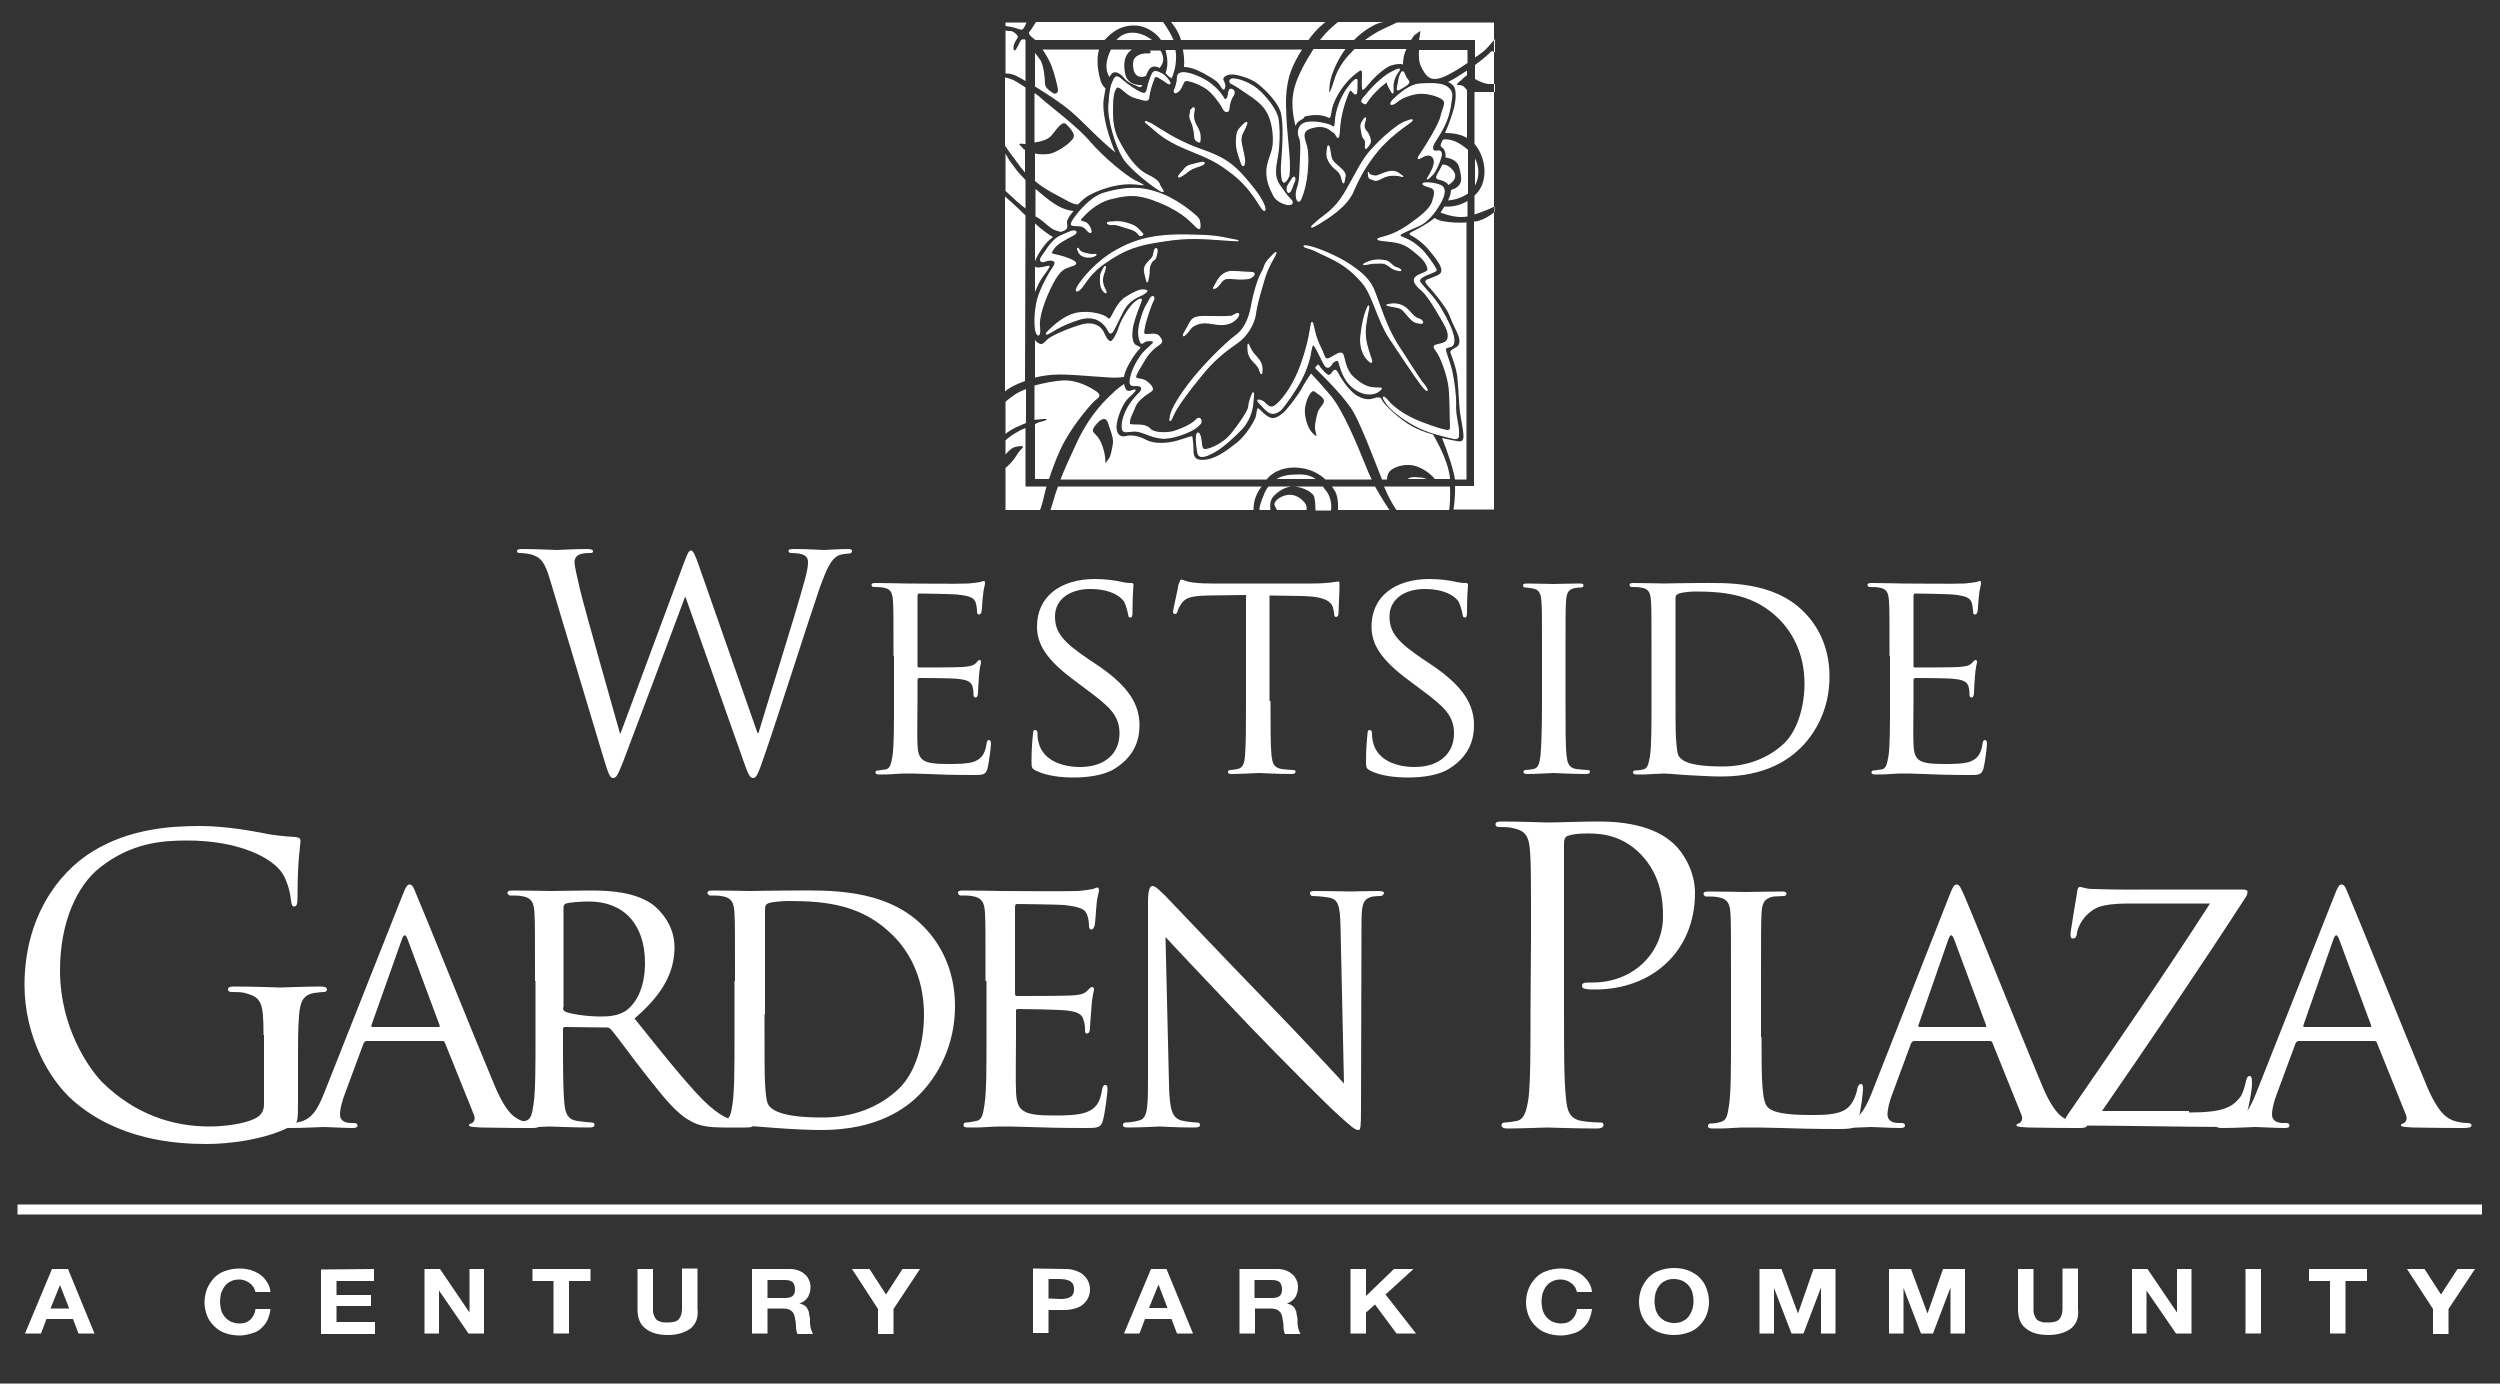 <?xml version="1.0" encoding="utf-8"?>
<!-- Generator: Adobe Illustrator 25.4.1, SVG Export Plug-In . SVG Version: 6.00 Build 0)  -->
<svg version="1.1" id="Layer_1" xmlns="http://www.w3.org/2000/svg" xmlns:xlink="http://www.w3.org/1999/xlink" x="0px" y="0px"
	 viewBox="0 0 500 276.7" style="enable-background:new 0 0 500 276.7;" xml:space="preserve">
<rect x="0" y="0" width="500" height="276.7" fill="#333333" stroke="none"/>
<style type="text/css">
	.st0{display:none;}
	.st1{display:inline;stroke:#000000;}
	.st2{fill:#FFFFFF;stroke:#FFFFFF;stroke-width:0.23;stroke-miterlimit:3.864;}
	.st3{fill:#FFFFFF;}
</style>
<g id="Layer_1_1_">
</g>
<g id="Layer_4" class="st0">
	<rect class="st1" width="500" height="251"/>
</g>
<g>
	<g>
		<path class="st2" d="M232,38.1c1.3,0.7,0.2-0.5,0-0.9s0-1-2.5-2.2s-4.4-4.2-5.8-6.9c-1.4-2.6-1.2-5.2-1.2-6.9s0.2-2.9,0.7-3.6
			s1.4,0.5,2.4,1.2s1.4,0.7,2.8,1.1c1.4,0.4,1.3-0.1,1.4-0.8c0.1-0.7,0.4-1.9,0.8-2.9c0.3-1,0.5-1.1,1.2-0.7
			c0.7,0.4,1.1,0.7,1.7,1.1c0.6,0.4,0.6,0,0.3-0.4s-0.7-1-1.4-1.4c-0.8-0.4-1.5-0.8-1.9-0.1c-0.4,0.8-0.8,2-1,3s-0.6,1.2-1.4,0.8
			c-0.8-0.3-2.7-1.6-3.7-2.5s-1.3-0.8-1.7,0.1c-0.4,0.9-0.7,1.6-0.9,4.7c-0.3,3,1.4,8.3,2.7,10.5C225.7,33.6,230.8,37.4,232,38.1z"
			/>
		<path class="st2" d="M235.6,18.3c0.4-0.3,0.7-0.9,0.9-1.4c0.3-0.4,0.2-0.8,0.8-0.8c0.7,0,2.5,0.6,4,1.6c1.4,1,2.6,2.8,3,3.4
			c0.3,0.6,0.6,1.2,1,1.2s0.5-0.3,0.5-0.8s0.4-1.8,0.7-2.2c0.3-0.4,0.6-1.1-0.1-1.4c-0.7-0.3-0.6,0.7-0.8,1.4
			c-0.2,0.8-0.8,0.7-0.9,0.3c-0.2-0.3-0.8-1.4-2.3-2.6c-1.4-1.2-3.8-2.2-5.1-2.4s-1.8,0.2-1.8,0.9c0,0.8-0.3,1.9-0.6,2.5
			C234.7,18.7,235.2,18.6,235.6,18.3z"/>
		<path class="st2" d="M246.3,16.7c0.7,0.3,1.9,1.1,4.2,2.7c2.2,1.6,3.6,3,4.1,6.9c0.4,3.9-0.6,4.3-1.1,6.9
			c-0.5,2.5,0.6,4.6,1.2,5.8c0.6,1.3,2.2,1.8,2.9,1.9c0.7,0.1,1.2-0.3,0.5-1s-1.2-1.4-2.3-3c-1.1-1.7-0.7-3.5-0.3-5.8
			s0.4-5.5,0.1-7.3c-0.3-1.8-2.4-4.5-4.2-6c-1.9-1.5-4-2-4.7-2C246,15.7,245.7,16.4,246.3,16.7z"/>
		<path class="st2" d="M258.6,36.9c0.3-0.6,0.5-1.1,0.3-1.4c-0.2-0.3-0.5,0.4-1,1.1c-0.5,0.7-0.6,1.4-0.3,1.8
			C258,38.8,258.4,37.5,258.6,36.9z"/>
		<path class="st2" d="M230,25.2c1.3,1,2.5,2.6,7.3,4.6c4.7,1.9,6.1,2.5,9.3,5s4.8,5.4,5.6,6.6c0.8,1.2,0.9,0.6,0.7-0.1
			c-0.3-0.7-0.6-1.9-4-5.8s-5.8-4.5-9.8-6s-7.3-3.8-8.8-4.7C228.7,24,228.7,24.2,230,25.2z"/>
		<path class="st2" d="M238.2,24.1c0.5,1.1,0.6,2,0.7,2.7c0.1,0.7,0,1.1,0.5,1.4s0.6,0.3,0.6-0.2s0.2-1.2-0.6-2.6s-0.8-2.2-0.6-3.2
			s-0.2-0.7-0.7-0.1C238.2,22.8,237.7,23,238.2,24.1z"/>
		<path class="st2" d="M248.5,25.1c-0.9,1-1.1,1.1-1.2,2.8c-0.1,1.7,0.3,2.8,0.8,4.2c0.4,1.4,0.7,1.2,0.8,0.4s-0.3-2-0.6-3.6
			s0-1.9,0.7-3.3C249.6,24.3,249.5,24.1,248.5,25.1z"/>
		<path class="st2" d="M236.6,35c0.8-0.5,0.9-0.8,1.9-1.3c0.9-0.4,2-0.6,2.3-1s-0.8-0.2-2.2,0.2c-1.4,0.3-1.4,0.6-2.3,1.6
			C235.3,35.6,235.7,35.6,236.6,35z"/>
		<path class="st2" d="M214.8,45.1c0.8,0.1,1.7-0.2,2.5,0.8c0.8,0.9,1.1,0.7,0.8-0.1s-0.8-1.3-1.4-1.4c-0.6-0.2-0.9-0.3-0.3-0.9
			c0.6-0.6,2.6-3,5.9-3.8c3.3-0.8,5.3-1.1,10,0.9s6.2,4.1,6.9,4.7C240,46,240,45.7,240,45c-0.1-0.7,0-1.1-0.8-1.8s-4.1-3.6-8.1-4.8
			c-4-1.3-7.3-0.6-10.2,0.2s-5.6,4.4-6.2,5.3C214.1,44.9,214.1,45,214.8,45.1z"/>
		<path class="st2" d="M210.5,56.7c1.6-3,2.4-3,3.7-3.5c1.4-0.4,1-0.7,0.3-1.1c-0.8-0.4-1.9-0.8-3.3-1.1c-1.4-0.3-1-0.4-0.4-1.4
			c0.6-0.9,2.5-1.9,3.7-2.5c1.3-0.7,0.6-1.1-0.3-0.8c-0.8,0.3-0.9,0.4-2.1,0.9c-1.2,0.5-2.4,2.1-3,3.1c-0.7,1-1.2,1.5-0.9,1.9
			s1-0.2,1.9-0.2s1.2,0.6,0.6,1.4c-0.6,0.8-2.6,4.2-3.2,6.6c-0.6,2.4-0.6,5.3-0.3,6.3s0.9,1.1,0.7-0.9
			C207.6,63.5,208.9,59.8,210.5,56.7z"/>
		<path class="st2" d="M222.5,44.9c0.8-0.1,1.6,0.3,3.3,0.8c1.7,0.4,1.9,1.3,2.2,1.4c0.3,0.1,0.8-0.2,0.4-0.5
			c-0.4-0.3-0.9-1.2-2-1.6c-1.1-0.4-2.1-0.8-3.9-0.6C220.7,44.4,221.7,45,222.5,44.9z"/>
		<path class="st2" d="M216.4,51.1c0.8,0.4,1.2,0.3,1.8,0.3c0.6-0.1,1.5-0.6,0.7-0.5s-1.1-0.1-1.7-0.2c-0.6-0.1-1.2-0.3-1.5-0.9
			C215.3,49.2,215.6,50.7,216.4,51.1z"/>
		<path class="st2" d="M230.8,50.5c-0.2,1.3-0.6,1.2-1.4,2.2c-0.8,1-0.5,1.6-0.2,2.9c0.3,1.3,0.3,0.8,0.5-0.3
			c0.3-1.2-0.1-1.3,0.4-2.5s0.9-0.4,1.2-1.9C231.7,49.5,231,49.3,230.8,50.5z"/>
		<path class="st2" d="M220.9,58.4c0.8,0.6-0.1-0.7-0.3-1.5s-0.2-1.3,0.3-2.7c0.4-1.3,0.1-1.1-0.4-0.1s-0.3,0.7-0.4,1.6
			C220.1,56.6,220.1,57.7,220.9,58.4z"/>
		<path class="st2" d="M245,48c4.2,0.3,2.5,0.1,0.5-0.3c-2-0.4-2.7-0.6-7.9-0.7c-5.2-0.1-9.6,0.4-14.2,3c-4.2,2.3-6.9,5.8-7.8,7.2
			c-0.8,1.4,0,1.2,0.8,0.2s1.7-2.8,4.4-4.7c4.2-3,7-3.8,11.9-4.5C237.6,47.4,240.7,47.7,245,48z"/>
		<path class="st2" d="M228.7,58.8c1-0.7,0.8-0.7,0.1-0.8c-0.8-0.1-1.9,0.4-3.5,1.4c-1.6,0.9-2.5,3.1-2.8,3.6s-0.5,1.2-1.1,0.6
			s-3.2-1.4-5.8-1s-5,2.7-5.9,3.6s-0.3,0.7,0.7,0.1c0.9-0.6,2.7-1.6,5.6-2.5c2.9-0.8,4.3,0.5,5,1.3s0.7,1.4,1.1,1.5
			c0.4,0.1,0.8-1,2.3-4C225.8,59.7,227.7,59.4,228.7,58.8z"/>
		<path class="st2" d="M240.2,84.2c0-0.4-0.4-0.9-1.1-0.1c-0.7,0.8-3.1,1.9-4.7,2.3c-1.6,0.3-3.7,0.2-4.4-0.6
			c-0.7-0.8-2-0.8-3.2-0.8s-0.9-0.3-0.9-0.8c0-0.6,0.6-1.6,1.1-2.9s2.3-2.5,3.1-3c0.8-0.4,0.2-1.2-0.7-1.9c-0.8-0.7-1.9-0.5-2.2-0.8
			s0.3-1.3,1.4-3.1c1-1.9,2.3-3,3.2-3.6s0.5-0.9,0.1-1.5s-1.1-0.6-2.2-0.5c-1.1,0.1-1.1-0.1-0.8-1.6s1.4-4.7,1.8-5.3
			c0.3-0.7-0.3-1.1-0.8,0s-0.7,0.8-1.5,3.2s-0.8,3.8-0.4,4.9c0.3,1.1,0.7,0.2,1.2,0.1s1.4-0.2,1.5,0.2c0.2,0.3-1.4,1.3-2.4,2.6
			c-1,1.4-1.9,3.1-2.2,4.7s0.3,1.4,1.4,1.4c1.1,0.1,1,0.8,0.5,1.4c-0.5,0.5-1.4,1.3-2.4,3c-1,1.8-1.3,3.4-1.1,4.3s1,0.4,2.5,0.4
			c1.4,0,3.1,1.2,5.2,1.4c2,0.3,5.6-1.1,6.9-2C240.2,84.7,240.2,84.6,240.2,84.2z"/>
		<path class="st2" d="M250.5,55.3c0.5-0.4,0.4-0.8-0.2-0.8c-0.6,0-1.6-0.1-3.6-0.2c-2-0.1-2.9,1.2-3.6,2.6
			c-0.8,1.4-0.4,0.7-0.1,0.7c0.3,0,0.6-0.4,1.4-1.4c0.8-0.9,2-0.4,3.6-0.4C249.6,55.8,250,55.7,250.5,55.3z"/>
		<path class="st2" d="M247,62.9c-1,0.6-0.8,0.3-1.5,0.4c-0.8,0.1-2,0-4.7,0s-2.5,0.9-3.5,2.5c-0.9,1.5-0.8,1.7,0.1,0.8
			c0.8-0.9,0.6-1.2,2.1-1.8c1.5-0.6,3.3,0.1,4.7,0.1s2.3-0.4,3-1.1C247.9,63.1,248,62.3,247,62.9z"/>
		<path class="st2" d="M249.6,69.6c0,1.1,0.3,1.9,1.1,2.7c0.8,0.8,1.1,1.2,1.3,1.9c0.2,0.7,0.4,0.8,0.4-0.3c0-1-0.3-1.6-1.1-2.5
			s-0.8-0.9-1.3-1.8C249.6,68.7,249.6,68.5,249.6,69.6z"/>
		<path class="st2" d="M254.7,51.6c0.8-1.4,0.7-1.5-0.7,0s-0.8,1.5-1.7,3c-0.8,1.5-1.6,4.4-1.9,6.1c-0.3,1.7-0.9,4.7-3.2,6.4
			c-2.3,1.7-6.5,6-8.8,8.9s-4.1,5.8-4.3,7.2c-0.3,1.4,0,1.1,0.6-0.3s2.6-4.2,5.3-7.5c2.6-3.3,4.9-5.1,7.5-6.9
			c2.5-1.8,3.5-4.6,3.6-5.9c0.2-1.4,0.7-3.3,1.4-5.6C253.1,54.6,253.9,53,254.7,51.6z"/>
		<path class="st2" d="M250.2,79.5c-0.5,1.4-0.3,1.1-0.5,2.1c-0.3,1-2.1,3.6-3.5,5.3c-1.4,1.7-3.9,2.9-5,3c-1.1,0.2-0.8-1.2-1.1-2.4
			c-0.3-1.2-0.7-1.1-0.8-0.3c-0.1,0.8,0.1,2.5,0.3,3.5c0.3,1,1.6,0.6,3.2-0.3c1.6-0.8,4.3-3.3,5.6-4.7c1.3-1.4,2.1-3.5,2.2-5.5
			C250.8,78.2,250.7,78.1,250.2,79.5z"/>
		<path class="st2" d="M275.3,77.6c-1.4,0-2.5-0.3-4.4-1.9s-1.9-3.8-2.3-4.7c-0.3-0.9-1.4,0-2.5,0.6s-1.2-0.2-1.6-1.2
			s-1.1-2-1.6-4.2c-0.5-2.1-0.5-2.3-0.8-0.4c-0.3,1.9-1.1,5.4-2.5,8.7c-1.4,3.3-3.3,5.7-4.5,6.6c-1.2,0.9-1.8-0.3-2.5-0.8
			c-0.8-0.4-1.4-0.4-0.8,0.2c0.6,0.6,1,1.2,1.8,1.8c0.8,0.6,1.6,0.4,2.5-0.3c0.8-0.8,3-3.9,4.2-6.2c1.2-2.3,1.8-4.8,1.9-5.8
			c0.2-0.9,0.3-1.4,0.8-0.7c0.5,0.7,1.5,3,1.9,3.6c0.3,0.6,0.8,0.8,1.3,0.1c0.4-0.8,1.1-1,1.4-0.9s0.3,1.4,1.3,3.3s2.7,3,4.1,3.3
			s2.5-0.2,2.9-0.6C276.3,77.7,276.7,77.6,275.3,77.6z"/>
		<path class="st2" d="M284.3,77c1.5,1.9,1.4,1,0.4-0.2s-3-4.5-5.3-8c-2.2-3.6-3.2-7.1-4.4-10.2c-0.9-2.5-2.4-3.9-5.1-5.7
			s-6.6-3.3-8-3.6s-1.4,0-0.3,0.3s1.3,0.5,4.3,1.9s5,3.1,6.8,5.3s3,7.5,5.2,10.8C280.1,70.9,282.8,75,284.3,77z"/>
		<path class="st2" d="M273.3,62c-0.5,1.3-0.8,2.6-1.1,5c-0.3,2.4,0.5,4.1,1.4,5s0.8,0.3,0.6-0.3c-0.2-0.6-0.9-2.4-1.1-4.1
			c-0.2-1.8,0.1-3.1,0.4-4.8C273.9,61,273.8,60.7,273.3,62z"/>
		<path class="st2" d="M279.2,53.5c-0.8-0.2-1.2-1.3-2.4-1.4c-1.2-0.2-2.3-0.1-3.4,0.4s-0.8,0.5,0.2,0.3c0.9-0.2,1.4-0.2,2.7-0.2
			c1.3,0,1.8,1.2,3.1,1.4C280.8,54.4,280,53.7,279.2,53.5z"/>
		<path class="st2" d="M283.8,63.8c-0.8-0.2-1.3-0.8-2.1-1.7c-0.8-0.9-1.9-1.4-3.3-1.3c-1.4,0.2-1.4,0.2,0.2,0.5s1.7,0.3,2.6,1.4
			c0.9,1,1.4,1.8,2.6,1.9C285,64.9,284.5,64,283.8,63.8z"/>
		<path class="st2" d="M291.1,81.4c0.1-2.1-0.3-5-0.7-6.9c-0.4-1.9-1.2-3.7-1.3-4.4c-0.1-0.7,0.4-0.6,1-0.8c0.6-0.2,0.8-0.8,0.6-1.9
			c-0.2-1.2-1.1-3.2-2.5-5.6s-3.4-4.2-4.1-5.2c-0.8-0.9,0.9-1.5,2.1-2s1.1-0.5,0.9-0.9s-1.2-1.9-2.1-3s-2.6-2.5-4-3s-1.1-0.8-0.7-1
			s1.4-0.7,3.5-1.6c2.1-0.9,3.8-3.6,4.5-5s0.8-2.6-0.2-3c-0.9-0.4-2.4-0.6-3.1-0.5c-0.8,0.1-0.4,0.4,0.9,0.8c1.4,0.3,1.1,1.4,0.6,3
			c-0.5,1.5-2.5,3-4.6,4.5s-3.9,2.2-5.5,2.6c-1.6,0.4-0.9,0.5,1.9,0.8c2.9,0.3,3.9,1.5,5.4,2.7s1.9,2.4,1.9,2.9
			c0.1,0.5-1.4,0.8-2.3,1.4c-0.9,0.7-0.3,1.6,1.1,2.8s3.3,4.7,4.2,6.2c0.9,1.5,1.2,2.5,1,3.4c-0.2,0.8-1,1-1.9,1.2s-1.2,0.3-0.4,1.3
			c0.8,1,2.2,4.7,2.5,7.1c0.3,2.5,0.2,6.4,0.3,7.5c0.1,1.1-0.1,1.4-0.8,1.3c-0.8-0.2-1.6-0.3-5-1.6c-3.4-1.3-5.7-3.1-6.7-4.3
			c-1-1.2-1.3-1-0.4,0.3c0.8,1.3,3.2,3.2,5.8,4.6c2.5,1.4,6.1,2.2,7.4,2.5s1.3,0,1.3-1.1C291.7,84.9,291.1,83.5,291.1,81.4z"/>
		<path class="st2" d="M260.2,39.7c0.6-1.4,1-3.1,1.2-5s0.3-4.5-0.3-6.1c-0.5-1.6-0.7-2.7,1.8-3.2s3.3,0.8,3.9,1.1
			c0.6,0.3,0.9,2.5,1.1-0.8s1.4-6.2,1.7-7c0.3-0.8,0.6-0.8,0.9-0.4s0.7,0.7,0.8,0.3c0.1-0.4,0.1-1.8,0.1-2.5c0-0.8-1.5,0.8-2.5,2.5
			s-1.7,3.8-1.8,5.5c-0.1,1.7-0.4,1.4-1,1c-0.6-0.3-3-0.9-4.7-0.6s-2,1.9-1.5,3s0.2,3.7,0.1,6.7s-0.5,3-0.7,4.2
			C259.1,39.5,259.6,41.1,260.2,39.7z"/>
		<path class="st2" d="M272.7,20.6c0.6,0.3,0.4,0.1,0.8-0.4c0.3-0.5,1.3-1.7,2.5-2.8c1.3-1.1,1.5-1.2,1.5-0.8c0,0.4,0.4,1,0.8,1.7
			s0.3,0,0.3-0.9c-0.1-0.9,0.4-2.2,1-3s0.3-0.8-1.4,0.1c-1.7,0.9-4,3.2-4.9,4.4C272.3,20,272.1,20.3,272.7,20.6z"/>
		<path class="st2" d="M280.2,17.7c0.7-0.4,1.3-0.8,1.5-1.1c0.3-0.3-0.4-0.7-0.7-1.5c-0.3-0.8-0.5-1.1-0.9-0.2
			c-0.4,0.9-0.2,0.7-0.5,2C279.3,18.3,279.5,18.1,280.2,17.7z"/>
		<path class="st2" d="M279.3,20.4c0.9-0.8,2.4-1.4,4.1-1.7c1.7-0.3,4.5,0.5,5.2,1.2c0.8,0.7-0.1,1.9-0.4,3.4s-3,5.9-4.1,7.5
			c-1,1.5-0.2,0.8,0.7,0.4c0.8-0.4,1.8-0.2,2,0.7c0.3,0.8-0.3,2.1-1,3.3c-0.8,1.2,0.1,0.3,0.7-0.3s1.4-2.5,1.6-3.3
			c0.3-0.8,0.2-1.5-0.5-1.4s-1,0.1-1.1-0.6s1-1.9,2.1-4s1.4-3.8,1.6-5.2c0.2-1.4,0.4-2.1-0.8-3c-1.2-0.8-3.2-0.7-5.3-0.6
			c-2.1,0.1-4.1,1.9-5.3,3C277.6,21,278.3,21.2,279.3,20.4z"/>
		<path class="st2" d="M273.1,28.4c0.1,0.8-0.2,1.5,0.2,1.2c0.3-0.3,0.5-0.6,0.7-1s-0.1-1.6-0.7-2.3c-0.6-0.7-0.6-1.1-0.3-2.1
			c0.3-1,0-0.7-0.5,0.1c-0.5,0.8-0.3,1.2-0.1,2.4C272.5,27.8,273,27.5,273.1,28.4z"/>
		<path class="st2" d="M268.5,36.2c0.3,0.9,0.3,0,0.5-0.9s-1-1.7-2-2.6c-1-0.9-0.8-1.7-1.1-3c-0.3-1.4-0.5,0.3-0.5,1.2
			c0,0.9,0.7,2.1,1.7,2.9C268.1,34.5,268.3,35.3,268.5,36.2z"/>
		<path class="st2" d="M279.7,35.1c1.4,0.3,0.9,0.3,0.2-0.3c-0.8-0.6-1.5-0.7-3-0.2c-1.4,0.5-1.5,0.8-2.5,0.5
			c-0.4-0.1-0.6-0.3-0.7-0.4c0,0.5,0,1,0.6,1.1c0.6,0.2,0.8,0.5,1.9-0.1C277.3,35.1,278.3,34.9,279.7,35.1z"/>
		<path class="st2" d="M273.7,34.7C273.7,34.7,273.7,34.6,273.7,34.7C273.7,34.3,273.6,34.5,273.7,34.7z"/>
		<path class="st2" d="M280.7,24.5c-1.7,0.8-5.7,4.3-7.5,6.8s-3.3,6.1-5.1,8.6c-1.8,2.5-3.5,3.3-4.8,4.5c-1.4,1.2-1.4,1.4,0.5,0.3
			c1.9-1.2,5.6-3.4,6.9-6.6c1.4-3.2,2.7-5.3,4.7-7.8s5-4.7,6.3-5.6C283.1,23.7,282.4,23.8,280.7,24.5z"/>
	</g>
	<g>
		<path class="st3" d="M208.7,84.2c-0.5,0.1-1.1,0.3-1.7,0.6v11h2.8c0.8-2.4,1.9-5.4,3.2-7.7c2.2-3.9,5.4-7.5,6-8s1.5-0.9,0.3-1.8
			c-1.2-0.8-3.8-2.4-6.9-2.2c-1.6,0.1-3.6,0.5-5.5,1V84c0.3-0.1,0.6-0.1,0.8-0.1C208.9,83.7,210.2,83.8,208.7,84.2z"/>
		<path class="st3" d="M209.7,30.8c-0.9,0.1-1.8,0.1-2.7-0.1v5.5c0.9,0.8,2,1.5,3.2,2.2c3.6,1.9,4.1,2.4,5.4,2.5
			c0.8-0.9,1.8-1.7,2.7-2.1c2.4-1.2,5.8-2.2,8.8-1.9c0.9,0.1,1.4,0.2,1.7,0.1c-0.6-0.4-1.2-0.7-1.7-0.9c-2.1-1.1-6.4-4.7-9-7.7
			c-2.5-3-7.9-7-9.7-8.6c-0.4-0.4-0.9-0.8-1.5-1.2v9.9c1.4-0.2,2.7-0.6,3.4-1.4c1-1.2,2.1-3,2.9-2.3c0.8,0.8,1.9,2,1.5,2.7
			C214.4,28.4,211.4,30.6,209.7,30.8z"/>
		<path class="st3" d="M263.1,95.8c-0.8-0.6-1.9-1-3.8-0.9c-1.7,0-3,0.3-4,0.9H263.1z"/>
		<path class="st3" d="M210.3,18.4c-0.8-0.5-1.3-1.1-1.3-1.7s-0.2-3.7-1-4.8c-0.2-0.3-0.6-0.8-1-1.3v6.7c2.3,1.4,5.2,3.3,7.1,4.9
			c2.6,2.2,6,6,9,8.3c-0.1-0.2-0.2-0.4-0.3-0.6c-1.5-3.8-2.5-7.8-2-10.4c0.1-0.7,0.2-1.2,0.3-1.8c-0.4-0.4-0.7-0.8-0.9-1.3
			c-0.6-1.9-1-4.4-0.4-6.5h-11.3c0.7,1,1.3,2.1,1.7,3c0.7,1.8,1.4,4.6,1.4,5.2C211.5,18.7,211,19,210.3,18.4z"/>
		<path class="st3" d="M207,52.3c0.3-1,1.2-2.4,2.1-3.5c0.5-0.6,1-1,1.5-1.4l0,0c-0.8-0.4-2.4-1.6-3.6-2.7V52.3z"/>
		<path class="st3" d="M221.9,15.4c0.2-0.4,0.4-0.6,0.6-0.8c0.7-0.5,1.8,0.3,2.4,1.1c0.6,0.8,2.2,1.4,2.7,1.6
			c0.4,0.2,0.6,0.2,0.9-0.3c-1.8,0.1-3.2-0.6-3.5-2.4c-0.4-2.2,0-3.8,1.4-4.7h-4.2C221.2,11.9,220.9,13.9,221.9,15.4z"/>
		<path class="st3" d="M229.6,10.7c-0.6-0.1-2.5,0.1-2.9,1.4c-0.3,1.3,0,4,2.5,3.1c0.3-0.9,0.7-1.6,1.2-1.8s1-0.1,1.5,0.2
			c0.8-0.9,1.1-2,0.2-3.5H230l0,0C230.2,10.5,230.2,10.7,229.6,10.7z"/>
		<path class="st3" d="M207,43.2c0.2,0.1,0.3,0.2,0.5,0.3c1.6,1,2.6,2.4,4,2.7c0.3,0.1,0.5,0.1,0.7,0.2c0.2-0.1,0.3-0.2,0.5-0.2
			c0.9-0.4,0.8-0.9,0.7-1.7c-0.1-0.3,0.4-1.3,1.3-2.3c-1.1-0.1-2.4-0.5-3.9-1.5c-1.1-0.7-2.4-1.8-3.7-2.9v5.4H207z"/>
		<path class="st3" d="M223.3,8h7.1C228.1,6.2,225,5.9,223.3,8z"/>
		<path class="st3" d="M291.9,16.3c0.5-0.3,0.8-0.8,1.4-1.2c0,0,0.1,0,0.1-0.1v-0.9c-0.2,0.1-0.4,0.3-0.6,0.4
			c-0.9,0.6-2,1.3-3.2,1.9c0.7,0.3,1.1,0.7,1.3,1.1c0.4,1,0.3,3-0.4,5.1c-0.4,1.3-1,2.9-1.5,4c1.5,0,3.1,0.2,4.4,1V18
			c-0.1-0.1-0.1-0.1-0.2-0.2c-0.5-0.7-1-0.8-1.5-0.8C291.2,17.2,291.4,16.7,291.9,16.3z"/>
		<path class="st3" d="M207,58.4c0.5-1.3,1.1-2.4,1.6-3.1c1-1.4,1.9-2.4,0.8-2.1c-0.9,0.2-2.1,0.5-2.4,0.1L207,58.4L207,58.4z"/>
		<path class="st3" d="M293.5,43.3v-3.1c-1.7,1-3.3,1.2-4.6,1.1c-0.3,0.4-0.5,0.8-0.8,1.2C289.9,43.2,291.7,43.6,293.5,43.3z"/>
		<path class="st3" d="M265,6.8c-0.2,0.3-0.6,0.7-1,1.2h6.8c1-1,2-1.8,3-2.4c1.9-1.2,3-1.2,3-1.2h-9.2C267.5,4.5,266.2,5.5,265,6.8z
			"/>
		<path class="st3" d="M290.7,34.2c-0.7-0.9-1.4-1.3-2.2-1.3c-0.4,0.8-0.9,1.6-1.1,2c-0.3,0.6-0.3,0.9,0.6,1.1
			c0.5,0.1,1.3,0.4,1.7,1C290.8,36.3,291.5,35.3,290.7,34.2z"/>
		<path class="st3" d="M282.2,47.1c0.7,0.3,2.2,1.3,3.4,2.7c1.2,1.4,2.2,2.7,2.5,3.5s0.3,1.4-0.7,1.8c-1,0.4-1.4,0.6-2,0.8
			c-0.6,0.3-0.3,0.7,0.3,1.4c0.7,0.7,3.6,4.2,4.2,5.8c0.5,1.5,1.5,3.2,1.8,4.1s0.3,1.8-0.4,2.2c-0.7,0.4-1.4,0.7-1.2,1.2
			c0.2,0.5,1.3,3.3,1.4,5.2c0.2,1.9,0.3,5.3,0.5,6.7c0.2,1.4,0.7,3.8,0.7,4.6c0,0.8-0.1,1.4-1.4,1.1c-0.5-0.1-1.6-0.3-2.9-0.6
			c0.9,2.2,2.3,6.2,2.6,8.3h2.3V44.5c-1.6,0.1-3.5,0-4.9-0.3c-0.5-0.1-1-0.3-1.5-0.6c-1.4,1.2-3.8,2.4-4.4,2.7
			C282,46.6,281.6,46.7,282.2,47.1z"/>
		<path class="st3" d="M281.5,95.8h3.9c-0.4-0.1-0.8-0.3-1.4-0.3C282.5,95.3,282,95.5,281.5,95.8z"/>
		<path class="st3" d="M293.5,29.9c-1.5-1.3-3.1-2.2-4.9-2c0,0.1-0.1,0.1-0.1,0.2c-0.3,0.6-0.6,1.1-0.1,1.4s0.8,1.1,0.7,2
			c1.3,0.2,2.5,0.7,2.8,2.2c0.5,2.1,0.6,3.1-0.9,4c-0.3,0.1-0.5,0.2-0.8,0.3l0,0c0,0.5-0.2,1.3-0.6,2.1c1.2-0.1,2.7-0.5,4-1.4v-8.8
			C293.6,29.9,293.5,29.9,293.5,29.9z"/>
		<path class="st3" d="M276.5,80.2c-0.3-0.6-0.4-0.8-1.2-0.7c-0.8,0.2-1.8,0.8-3.8-0.3c-2-1.2-3.6-4.1-3.9-4.7s-0.7-0.7-1-0.3
			c-0.3,0.4-0.6,0.8-0.9,0.8c-0.3-0.1-1.1-0.9-1.5-1.4c-0.4-0.4-0.4-1.1-1-0.3c-0.1,0.1-0.1,0.2-0.2,0.3c2.1,2.1,6.1,6,7.8,9
			c1.6,2.9,4.1,9.5,5.6,13.3h1c0-0.5,0.1-1.1,0.5-1.6c0.8-0.9,2.9-1.6,4.8-1.2s3.6,1.9,4.1,2.5c0.1,0.1,0.1,0.2,0.2,0.2h3
			c0,0,0,0,0-0.1c-0.2-2.6-1.8-6.1-3.4-8.8c-1.5-0.4-3-1-4.1-1.6C279.7,83.8,276.8,80.8,276.5,80.2z"/>
		<path class="st3" d="M293.5,10h-9.7c-0.1,1.3,0,2.6,0.5,3.5c1,1.9,1.9,3.4,5.8,1.2c1.3-0.7,2.4-1.4,3.4-2.1L293.5,10L293.5,10z"/>
		<path class="st3" d="M274.3,95.8c-0.4-0.8-0.8-1.7-1.1-2.5c-1.8-4.5-4.6-11.2-7-14.1c-1.9-2.3-3.1-3.5-4-4.5
			c-0.6,0.9-1.4,2.1-1.8,2.9c-0.7,1.3-2.8,4.1-3.8,5c-1,0.8-1.9,1.4-3,0.7c-1.1-0.7-1.5-1.4-1.9-1.6c-0.4-0.3-0.3,0.9-0.6,1.8
			c-0.3,0.8-1.9,3.6-3.7,5s-3.8,3-6,3.4c-2.2,0.3-2.7-0.3-2.7-1.9c0-1.5-0.2-2.2-0.2-2.6s-0.9,0.1-3,0.7c-2,0.6-4.7,0.7-6.2-0.1
			c-1.5-0.8-3-1.1-4.1-0.8c-1.1,0.3-1.9-0.3-1.9-1.9c0.1-1.7,1.2-4.6,2.4-5.7s1.7-1.6,1.3-1.7s-1.4,0.8-1.9-0.2
			c-0.1-0.2-0.2-0.5-0.3-0.9c-0.6,0.4-1.1,0.8-1.7,1.3c-1.8,1.7-4.7,4.2-7.5,9.9c-1.5,3.2-2.7,5.8-3.5,7.9h41.2
			c1.1-1.3,2.8-2.4,5.7-2.4c2.9,0.1,4.8,1.2,6.1,2.4h9.2L274.3,95.8L274.3,95.8z M222.5,89.2c-0.3,1.4-0.3,2-1,2.9
			c-0.7,0.8-0.3,0.7-0.5-0.8s-0.9-3.5-1.8-4.3c-0.8-0.8-0.8-0.9-0.3-1.7c0.6-0.8,1.2-1.4,1.8-1.5s0.9,0.6,1.1,1.4
			C222,85.9,222.9,87.8,222.5,89.2z M263.5,82.6c-0.3,1.2-0.7,2.7-0.4,3.7c0.3,1,0.3,1.2-0.6,0.3c-0.9-0.8-1.9-3.6-1.4-5.5
			c0.4-1.9,1.3-3.2,1.8-2.8c0.5,0.4,1.9,1.2,1.9,1.9S263.8,81.5,263.5,82.6z"/>
		<path class="st3" d="M265.1,98c-0.2-0.2-0.4-0.5-0.5-0.7h-10.9c-0.4,0.5-0.7,1-0.9,1.6c-1.1,2.6-0.9,3.1-0.9,3.1h2.2
			c0,0-0.3-1.5,0.4-2.5c0.8-1,2.5-2.3,4.3-2.2c1.8,0.1,4,1.2,4.1,2.3c0.2,1.1,0.2,2.5,0.2,2.5h3.1C266.2,102,266.6,99.8,265.1,98z"
			/>
		<path class="st3" d="M260.9,100.5c-0.6-0.7-1.8-1.8-3.5-1.5c-1.7,0.3-2.7,1.5-2.5,2s0.5,1,0.5,1h5.9
			C261.3,102,261.5,101.2,260.9,100.5z"/>
		<path class="st3" d="M251.6,98.4c0.2-0.3,0.4-0.7,0.7-1.1h-40.7c-0.3,0.9-0.6,1.6-0.7,2.1c-0.5,1.7-0.8,2.6-0.8,2.6h40.6
			C250.7,102,250.6,100.1,251.6,98.4z"/>
		<path class="st3" d="M209.3,97.3h-4.2V85.6c-0.8,0.3-1.5,0.7-2,1c-1.4,0.8-2,1.5-2,1.5v2.8c0,0,0.8-1,1.6-1.4
			c0.8-0.3,2.5-0.5,1.7,0.2s-1.2,1.7-1.9,2.5s-1.4,1.4-1.4,1.4v8.4h6.9c0,0,0.2-0.3,0.7-2.3C208.8,99.2,209,98.3,209.3,97.3z"/>
		<path class="st3" d="M205.1,36c-0.8-0.8-1.4-1.5-1.8-2c-1.1-1.5-1.5-2-1.7-2.4c-0.2-0.3-0.5-0.9-0.5-0.9v7.5c0,0,0.6,0.5,1.1,1
			c0.3,0.3,1.6,1.5,2.9,2.5V36z"/>
		<path class="st3" d="M205.1,8.1c0-0.1-0.1-0.2-0.1-0.2s-0.7-0.2-0.9,0.3c-0.3,0.5-0.3,0.7-0.8,1.5c-0.4,0.8-0.8,0.3-0.5-0.8
			c0.3-1,1.1-1.4,0.6-1.9s-0.8-0.8-1.4-0.8c-0.6,0-0.9-0.1-0.9-0.1v8.6c0,0,1-0.1,2.2,0.5c0.3,0.2,1,0.5,1.8,1L205.1,8.1L205.1,8.1z
			"/>
		<path class="st3" d="M295,37.1c0.9-1.6,0.9-3.7,0-5.4V37.1z"/>
		<path class="st3" d="M279.4,4.5c0,0-0.6,0.3-3,1.4c-1,0.5-2.2,1.2-3.4,2.1h9.2c0.4-0.6,0.6-1,1-1.2c0.6-0.3,1-1.1,0.8,0
			c0,0.3-0.1,0.7-0.2,1.2H295v3.5c1.2-0.8,2.1-1.5,2.5-2c0.9-1,1.5-1.7,1.5-1.7v2.7c0,0-0.6-0.5-0.9-0.1c-0.2,0.3-1.6,1.5-3.1,2.6
			v2.8c0.8,0.5,2.1,1,2.8,1c1,0,1.2,0,1.2,0v1.6c0,0-0.5,0-1.9,0c-0.6,0-1.4,0-2.2,0v10.4c0.1,0.1,0.3,0.3,0.4,0.5
			c2,2.7,2.4,7.4-0.4,9.8v3.8c2.2-0.7,4-1.6,4-1.6v1.1c0,0-1.4,1.2-3,1.7c-0.3,0.1-0.6,0.2-1.1,0.2v52.9H291
			c0.1,2.3-0.3,4.7-0.3,4.7h8.1V4.5H279.4z"/>
		<path class="st3" d="M290,97.3h-13.2c0.2,0.4,0.3,0.7,0.4,0.9c1,2.3,2.1,3.8,2.1,3.8h10.5C289.9,102,290.1,99.8,290,97.3z"/>
		<path class="st3" d="M266.4,97.3c0.2,0.3,0.4,0.7,0.6,0.9c0.8,1.5,0.6,3.8,0.6,3.8h10.3c0,0-1.4-2-2.9-4.7
			C275,97.3,266.4,97.3,266.4,97.3z"/>
		<path class="st3" d="M236.6,10c0.2,1.1,0.3,2.3,0.2,3.4c0.9,0,2.1,0.3,3.8,1.2c2.4,1.3,3,1.8,3.4,2.5c0.4,0.7,0.8,1.2,1,0.5
			s-0.1-1.1-0.3-1.6s0.4-1,1.5-1.1s4.1,0.8,5.4,1.9c1.4,1.1,4.1,3.7,4.6,5.9c0.5,2.2,0.3,6.1,0.1,8.9c-0.3,2.8-0.1,5.6,0.8,4.8
			c0.3-0.2,0.5-0.6,0.8-1.2c0-0.1,0-0.1,0-0.2c0.4-3.2-0.6-7.7-0.7-13.9c-0.1-5.7,1.5-8.4,3.2-11.2h-23.8L236.6,10L236.6,10z"/>
		<path class="st3" d="M203.1,5.6c0.6,0.2,1.3,0.5,1.5,0.2c0.3-0.3,0.7-1.3,0.7-1.3h-4.2v0.7C201.1,5.2,202.5,5.4,203.1,5.6z"/>
		<path class="st3" d="M205.9,6.3c-0.3,0.3,0,0.8,0.8,1.4c0.1,0.1,0.2,0.2,0.4,0.3h13.8l0,0c1.9-2,3.6-3,6.3-2.9
			c1.9,0.1,3.9,1.3,5,2.9h2.5l0,0c-0.8-1.9-2.1-3.6-2.1-3.6h-25.4C207.1,4.5,206.2,6.1,205.9,6.3z"/>
		<path class="st3" d="M261.7,8c1.6-2.3,3.4-3.6,3.4-3.6h-30.9c0,0,1.5,1.7,2,3.6H261.7z"/>
		<path class="st3" d="M234.3,15.7L234.3,15.7c0.8-1.7,1.1-3.9,0.8-5.7h-2l0,0c0.4,1.5,0.6,3.2,0,4.6
			C233.5,15.1,234,15.5,234.3,15.7z"/>
		<path class="st3" d="M268.7,12.3c-1.8,2.5-1.9,4.2-2.4,5.3c-0.5,1.2-0.5,1.2-0.4-0.3s0.8-3.6,2.2-6c0.3-0.5,0.6-1,1-1.5h-6.4
			c-1.4,2.2-3.1,5.1-3.8,7.7c-0.8,2.9-0.3,5.6,0.2,7.7c0.2-0.5,0.4-0.8,0.9-1.1c1.7-0.9,0-0.7,2-1s3.2,0.2,3.6,0.4
			c0.4,0.3,0.6-0.2,0.7-1.1s0.6-2.5,1.8-4.3c1.2-1.8,2.5-3,3.5-3.7c0.9-0.7,0.8-0.1,0.8,0.9c-0.1,1,0,1.9,0,2.4s0.5,0.2,1.1-0.6
			c0.6-0.8,3-3.4,4.7-4c1-0.3,1.8-0.4,2.4-0.2c0-1.1,0.2-2.2,0.7-3.1h-10.4C270,10.7,269.2,11.6,268.7,12.3z"/>
		<path class="st3" d="M207,75.5c1.3-0.3,2.9-0.6,4.9-0.6c3.9,0,10.2,0.8,11.9,0.6c0.3,0,0.6-0.1,1-0.1c0.1-0.8,0.5-1.7,1-2.6
			c1-1.8,1.7-2.6,2.1-3c0.4-0.4,0.2-0.3-0.7-0.8c-0.8-0.4-0.9-2.3-0.5-4c0.4-1.7,1.3-3.9,1.6-4.7s-0.3-0.8-1.4,0.1
			c-1.1,0.9-2.5,3.3-3,4.6c-0.4,1.3-1.4,3.5-1.9,3.2c-0.6-0.3-0.8-0.9-1.3-1.9s-1.9-2.1-4.4-1.4s-5.7,2.1-6.6,2.8
			c-0.9,0.7-1.2,1.6-2.2,0.8c-0.2-0.1-0.3-0.3-0.5-0.5L207,75.5L207,75.5z"/>
		<path class="st3" d="M201.1,80.4v6.4c0,0,0.3-0.4,2-1.3c0.7-0.3,1.4-0.6,2.1-0.9v-6.8c-1,0.4-1.8,0.8-2.2,1.1
			C201.7,79.8,201.1,80.3,201.1,80.4z"/>
		<path class="st3" d="M205.1,43.1c-1.1-1.1-2.8-2.7-3.2-3c-0.4-0.4-0.9-0.8-0.9-0.8v39c0,0,0.5-0.6,2.5-1.5c0.5-0.2,1-0.4,1.5-0.6
			L205.1,43.1L205.1,43.1z"/>
		<path class="st3" d="M205,28.8h0.1V17.5c-1.2-0.8-2.3-1.5-2.7-1.6c-0.7-0.3-1.4-0.4-1.4-0.4v13.6c0,0,0.9,1.4,1.7,2.4
			c0.4,0.5,1.1,1.6,2.3,3V30c-0.1-0.1-0.2-0.2-0.3-0.2C204,28.9,203.1,28.6,205,28.8z"/>
	</g>
</g>
<g>
	<path class="st3" d="M52.7,207c0-6.6-0.4-7.5-3.7-8.4c-0.6-0.2-2-0.2-2.8-0.2c-0.3,0-0.6-0.2-0.6-0.5c0-0.5,0.4-0.6,1.3-0.6
		c3.7,0,8.8,0.2,9.2,0.2s5.5-0.2,8-0.2c0.9,0,1.3,0.2,1.3,0.6c0,0.3-0.3,0.5-0.6,0.5c-0.6,0-1.1,0.1-2,0.2c-2.2,0.4-2.8,1.8-3,4.6
		c-0.2,2.6-0.2,5-0.2,8.4v9.1c0,3.7-0.1,3.8-1.1,4.4c-5.2,2.8-12.5,3.7-17.2,3.7c-6.2,0-17.7-0.8-26.7-8.7c-4.9-4.3-9.7-13-9.7-23.1
		c0-13,6.3-22.2,13.6-26.7s15.3-5.1,21.6-5.1c5.1,0,10.9,1.1,12.4,1.4c1.7,0.4,4.5,0.7,6.6,0.8c0.8,0.1,1,0.4,1,0.7
		c0,1.1-0.6,3.4-0.6,11.5c0,1.3-0.2,1.7-0.7,1.7c-0.4,0-0.5-0.5-0.6-1.2c-0.1-1.1-0.5-3.4-1.7-5.4c-2-3.1-8.6-6.6-19.1-6.6
		c-5.1,0-11.2,0.5-17.4,5.4c-4.7,3.7-8,11.1-8,20.6c0,11.4,5.8,19.7,8.6,22.5c6.4,6.2,13.8,8.7,21.3,8.7c2.9,0,7.1-0.5,9.3-1.7
		c1.1-0.6,1.6-1.5,1.6-2.8V207H52.7z"/>
	<path class="st3" d="M80.4,179.3c0.8-2.1,1.1-2.4,1.5-2.4c0.7,0,0.9,0.9,1.5,2.3c1.2,2.7,11.6,28.6,15.6,38.1
		c2.4,5.6,4.1,6.4,5.5,6.9c1,0.3,1.9,0.4,2.6,0.4c0.4,0,0.8,0.1,0.8,0.5s-0.7,0.5-1.5,0.5c-1,0-5.8,0-10.3-0.1
		c-1.3-0.1-2.3-0.1-2.3-0.4c0-0.3,0.1-0.3,0.4-0.4c0.4-0.1,1-0.7,0.6-1.7L89,208.6c-0.1-0.3-0.2-0.4-0.6-0.4h-15
		c-0.3,0-0.5,0.1-0.7,0.5l-3.7,10c-0.6,1.5-1,3.1-1,4.2c0,1.3,1.1,1.7,2.2,1.7h0.6c0.5,0,0.7,0.2,0.7,0.5c0,0.4-0.4,0.5-1,0.5
		c-1.5,0-5.1-0.2-5.8-0.2c-0.7,0-3.9,0.2-6.6,0.2c-0.8,0-1.3-0.1-1.3-0.5c0-0.3,0.3-0.5,0.6-0.5c0.4,0,1.4-0.1,1.9-0.1
		c3-0.4,4.2-2.6,5.5-5.8L80.4,179.3z M87.7,205.4c0.3,0,0.3-0.1,0.2-0.4l-6.4-17.2c-0.4-1-0.7-1-1.1,0L74.3,205
		c-0.1,0.3,0,0.4,0.2,0.4H87.7z"/>
	<path class="st3" d="M107,196.2c0-9.7,0-11.5-0.1-13.5c-0.1-2.1-0.5-3.2-2.7-3.5c-0.5-0.1-1.6-0.1-2.2-0.1c-0.2,0-0.5-0.3-0.5-0.5
		c0-0.4,0.3-0.5,1-0.5c3,0,7.3,0.1,7.7,0.1c0.7,0,6.1-0.1,8.1-0.1c4.1,0,8.7,0.4,12.1,2.7c1.6,1.2,4.5,4.2,4.5,8.6
		c0,4.6-1.9,9.1-8,14.3c5.3,6.6,9.8,12.3,13.6,16.2c3.5,3.5,5.6,4.1,7.2,4.4c1.3,0.2,1.9,0.2,2.3,0.2c0.4,0,0.6,0.3,0.6,0.5
		c0,0.4-0.4,0.5-1.5,0.5H145c-3.7,0-5.3-0.4-6.9-1.3c-2.8-1.5-5.2-4.5-8.9-9.2c-2.7-3.4-5.6-7.5-7-9.1c-0.3-0.3-0.4-0.4-0.9-0.4
		l-8.3-0.1c-0.3,0-0.4,0.1-0.4,0.5v1.5c0,6,0,10.9,0.3,13.5c0.2,1.8,0.6,3,2.6,3.3c0.9,0.1,2.3,0.3,2.9,0.3c0.4,0,0.5,0.3,0.5,0.5
		c0,0.3-0.3,0.5-1,0.5c-3.5,0-7.7-0.2-8-0.2c-0.1,0-4.4,0.2-6.4,0.2c-0.7,0-1-0.1-1-0.5c0-0.2,0.1-0.5,0.5-0.5c0.6,0,1.4-0.1,2-0.3
		c1.3-0.3,1.4-1.5,1.7-3.3c0.4-2.6,0.4-7.5,0.4-13.6v-11.1L107,196.2L107,196.2z M112.6,201.5c0,0.4,0.1,0.6,0.4,0.8
		c1,0.5,4.3,1,7.2,1c1.5,0,3.3-0.1,4.9-1.1c2.2-1.5,3.9-4.8,3.9-9.6c0-7.8-4.3-12.3-11.2-12.3c-1.9,0-4,0.2-4.6,0.4
		c-0.3,0.1-0.5,0.4-0.5,0.7v20.1L112.6,201.5L112.6,201.5z"/>
	<path class="st3" d="M147,196.2c0-9.7,0-11.5-0.1-13.5c-0.1-2.1-0.5-3.2-2.7-3.5c-0.5-0.1-1.6-0.1-2.2-0.1c-0.2,0-0.5-0.3-0.5-0.5
		c0-0.4,0.3-0.5,1-0.5c3,0,7.2,0.1,7.5,0.1c0.7,0,4.9-0.1,8.7-0.1c6.5,0,18.4-0.6,26,7.2c3.2,3.2,6.3,8.5,6.3,15.9
		c0,7.9-3.4,13.9-7,17.6c-2.8,2.9-8.6,7.2-19.7,7.2c-2.8,0-6.3-0.2-9.1-0.4s-5-0.4-5.3-0.4c-0.1,0-1.3,0.1-2.7,0.1
		c-1.3,0.1-2.9,0.1-3.9,0.1c-0.7,0-1-0.1-1-0.5c0-0.2,0.1-0.5,0.5-0.5c0.6,0,1.4-0.1,2-0.3c1.3-0.3,1.4-1.5,1.7-3.3
		c0.4-2.6,0.4-7.5,0.4-13.6v-11H147z M152.9,202.9c0,6.6,0,12.5,0.1,13.6c0.1,1.6,0.2,3.8,0.7,4.5c0.8,1.2,3.1,2.5,10.8,2.5
		c6,0,11.3-2,15.2-5.7c3.4-3.2,5.1-9.1,5.1-14.9c0-8-3.5-13.1-6.1-15.7c-6.1-6.2-13.3-7-21-7c-1.3,0-3.3,0.2-3.9,0.4
		c-0.6,0.2-0.8,0.5-0.8,1.3v21L152.9,202.9L152.9,202.9z"/>
	<path class="st3" d="M197.1,196.2c0-9.7,0-11.5-0.1-13.5c-0.1-2.1-0.5-3.2-2.7-3.5c-0.5-0.1-1.6-0.1-2.2-0.1
		c-0.2,0-0.5-0.3-0.5-0.5c0-0.4,0.3-0.5,1-0.5c3,0,7.2,0.1,7.5,0.1c0.4,0,14,0.1,15.5,0c1.3-0.1,2.4-0.3,3-0.4
		c0.3-0.1,0.6-0.3,0.9-0.3c0.2,0,0.3,0.3,0.3,0.6c0,0.4-0.4,1.2-0.5,3c-0.1,0.6-0.2,3.4-0.4,4.1c-0.1,0.3-0.3,0.7-0.6,0.7
		c-0.4,0-0.5-0.3-0.5-0.8c0-0.4-0.1-1.5-0.4-2.2c-0.4-1-1.1-1.5-4.6-1.9c-1.1-0.1-8.6-0.2-9.4-0.2c-0.3,0-0.4,0.2-0.4,0.7v17
		c0,0.4,0,0.7,0.4,0.7c0.8,0,9.4,0,10.8-0.1c1.5-0.1,2.5-0.2,3.2-0.9c0.4-0.4,0.7-0.8,1-0.8c0.2,0,0.4,0.1,0.4,0.5s-0.4,1.4-0.5,3.5
		c-0.1,1.3-0.3,3.6-0.3,4.1s-0.1,1.2-0.6,1.2c-0.3,0-0.4-0.2-0.4-0.6c0-0.6,0-1.3-0.3-2.1c-0.2-0.9-0.8-1.6-3.3-1.9
		c-1.8-0.2-8.7-0.3-9.8-0.3c-0.4,0-0.4,0.2-0.4,0.4v5.2c0,2.1-0.1,9.4,0,10.7c0.1,4.2,1.3,5,7.7,5c1.7,0,4.8,0,6.5-0.7
		s2.6-1.8,3-4.4c0.1-0.7,0.3-1,0.7-1s0.4,0.5,0.4,1c0,0.4-0.5,4.7-0.9,6c-0.4,1.6-1.1,1.6-3.6,1.6c-4.9,0-8.6-0.1-11.3-0.2
		c-2.7-0.1-4.4-0.1-5.4-0.1c-0.1,0-1.4,0-2.8,0.1c-1.3,0.1-2.7,0.1-3.8,0.1c-0.7,0-1-0.1-1-0.5c0-0.2,0.1-0.5,0.5-0.5
		c0.6,0,1.4-0.2,2-0.3c1.3-0.2,1.4-1.5,1.7-3.3c0.4-2.6,0.4-7.5,0.4-13.6v-11.1H197.1z"/>
	<path class="st3" d="M233.8,216.9c0.1,5.2,0.7,6.7,2.5,7.2c1.2,0.3,2.7,0.4,3.2,0.4c0.3,0,0.5,0.2,0.5,0.5c0,0.4-0.4,0.5-1.2,0.5
		c-3.7,0-6.3-0.2-6.9-0.2c-0.6,0-3.3,0.2-6.3,0.2c-0.7,0-1-0.1-1-0.5c0-0.3,0.2-0.5,0.5-0.5c0.5,0,1.7-0.1,2.7-0.4
		c1.6-0.4,1.8-2.1,1.8-7.8v-35.9c0-2.5,0.4-3.2,0.9-3.2c0.7,0,1.8,1.3,2.5,1.9c1,1,10.5,11.1,20.5,21.4c6.4,6.6,13.4,14.1,15.3,16.2
		l-0.7-31.4c-0.1-4.1-0.4-5.5-2.4-5.8c-1.2-0.2-2.7-0.3-3.2-0.3c-0.4,0-0.5-0.4-0.5-0.6c0-0.4,0.5-0.4,1.3-0.4c3,0,6,0.1,6.8,0.1
		c0.7,0,2.9-0.1,5.5-0.1c0.7,0,1.2,0.1,1.2,0.4c0,0.2-0.3,0.6-0.7,0.6c-0.3,0-0.8,0-1.5,0.1c-2.1,0.4-2.3,1.7-2.3,5.5l-0.1,36.7
		c0,4.1-0.1,4.5-0.5,4.5c-0.7,0-1.3-0.5-4.9-3.8c-0.7-0.6-10-9.8-16.9-17c-7.5-7.9-14.8-15.6-16.8-17.8L233.8,216.9z"/>
	<path class="st3" d="M306.2,187.7c0-12.7,0-14.9-0.2-17.5c-0.2-2.8-0.8-4.1-3.5-4.6c-0.6-0.2-2-0.2-2.8-0.2c-0.3,0-0.6-0.2-0.6-0.5
		c0-0.5,0.4-0.6,1.3-0.6c3.7,0,8.5,0.2,9.2,0.2c1.8,0,6.5-0.2,10.2-0.2c10.1,0,13.8,3.4,15.1,4.6c1.8,1.7,4.1,5.4,4.1,9.7
		c0,11.5-8.4,19.3-20,19.3c-0.4,0-1.3,0-1.7-0.1c-0.4,0-0.9-0.2-0.9-0.6c0-0.7,0.5-0.7,2.2-0.7c7.9,0,14-5.8,14-13.2
		c0-2.7-0.2-8.1-4.5-12.5s-9.3-4.1-11.1-4.1c-1.4,0-2.8,0.2-3.5,0.5c-0.5,0.2-0.7,0.7-0.7,1.5v33.4c0,7.8,0,14.2,0.4,17.6
		c0.2,2.4,0.7,4.1,3.2,4.5c1.1,0.2,2.9,0.3,3.7,0.3c0.5,0,0.6,0.2,0.6,0.5c0,0.4-0.4,0.7-1.3,0.7c-4.5,0-9.6-0.2-10-0.2
		c-0.2,0-5.4,0.2-7.8,0.2c-0.9,0-1.3-0.2-1.3-0.7c0-0.2,0.2-0.5,0.6-0.5c0.7,0,1.7-0.2,2.4-0.3c1.6-0.3,2-2.1,2.4-4.5
		c0.4-3.4,0.4-9.8,0.4-17.6L306.2,187.7L306.2,187.7z"/>
	<path class="st3" d="M352.3,207.4c0,9.2,0.1,13,1.3,14.1c1,1,3.5,1.5,8.6,1.5c3.4,0,6.3-0.1,7.8-1.9c0.8-1,1.3-2.3,1.5-3.5
		c0.1-0.4,0.3-0.8,0.7-0.8c0.3,0,0.4,0.3,0.4,1s-0.4,4.4-1,6.3c-0.4,1.5-0.7,1.7-4.1,1.7c-4.6,0-8.3-0.1-11.3-0.2
		c-3-0.1-5.2-0.1-7.1-0.1c-0.3,0-1.4,0-2.7,0.1c-1.3,0.1-2.7,0.1-3.8,0.1c-0.7,0-1-0.1-1-0.5c0-0.2,0.1-0.5,0.5-0.5
		c0.6,0,1.4-0.1,2-0.3c1.3-0.3,1.4-1.5,1.7-3.3c0.4-2.6,0.4-7.5,0.4-13.6v-11.1c0-9.7,0-11.5-0.1-13.5c-0.1-2.1-0.5-3.2-2.7-3.5
		c-0.5-0.1-1.6-0.1-2.2-0.1c-0.2,0-0.5-0.3-0.5-0.5c0-0.4,0.3-0.5,1-0.5c3,0,7,0.1,7.4,0.1c0.3,0,5.2-0.1,7.2-0.1c0.7,0,1,0.1,1,0.5
		c0,0.2-0.3,0.4-0.5,0.4c-0.4,0-1.4,0.1-2.1,0.1c-1.9,0.4-2.3,1.3-2.4,3.5c-0.1,2-0.1,3.8-0.1,13.5v11.1H352.3z"/>
	<path class="st3" d="M389.8,179.3c0.8-2.1,1.1-2.4,1.5-2.4c0.7,0,0.9,0.9,1.6,2.3c1.2,2.7,11.6,28.6,15.6,38.1
		c2.4,5.6,4.1,6.4,5.5,6.9c1,0.3,1.9,0.4,2.6,0.4c0.4,0,0.8,0.1,0.8,0.5s-0.7,0.5-1.5,0.5c-1,0-5.8,0-10.3-0.1
		c-1.3-0.1-2.3-0.1-2.3-0.4c0-0.3,0.1-0.3,0.4-0.4c0.4-0.1,1-0.7,0.6-1.7l-5.8-14.4c-0.1-0.3-0.2-0.4-0.6-0.4h-15
		c-0.3,0-0.5,0.1-0.7,0.5l-3.7,10c-0.6,1.5-1,3.1-1,4.2c0,1.3,1.1,1.7,2.2,1.7h0.6c0.5,0,0.7,0.2,0.7,0.5c0,0.4-0.4,0.5-1,0.5
		c-1.6,0-5.1-0.2-5.8-0.2c-0.7,0-3.9,0.2-6.6,0.2c-0.8,0-1.3-0.1-1.3-0.5c0-0.3,0.3-0.5,0.6-0.5c0.4,0,1.4-0.1,1.9-0.1
		c3-0.4,4.2-2.6,5.5-5.8L389.8,179.3z M397,205.4c0.3,0,0.3-0.1,0.2-0.4l-6.4-17.2c-0.4-1-0.7-1-1.1,0l-6,17.2
		c-0.1,0.3,0,0.4,0.2,0.4H397z"/>
	<path class="st3" d="M437.8,222.5c6.9,0,8.6-1.1,10.1-2.9c0.7-0.8,1.1-2.5,1.3-3.4c0.1-0.6,0.4-1,0.7-1s0.5,0.2,0.5,1.4
		c0,2-0.9,5.7-1.3,7.2c-0.4,1.6-0.4,1.6-1.9,1.6c-10.8,0-21.8-0.3-33.2-0.3c-0.7,0-1.2-0.1-1.2-0.5c0-0.3,0.1-0.7,0.9-1.9
		c9.7-14.1,19.3-28,28.3-42h-13.7c-3.3,0-7.2-0.1-9.2,1c-2.3,1.2-3.5,3.5-3.7,4.9c-0.1,1-0.5,1.1-0.9,1.1c-0.3,0-0.4-0.3-0.4-0.8
		c0-0.7,1-6.4,1.3-8.3c0.1-0.9,0.2-1.2,0.6-1.2c0.6,0,1,0.4,2.7,0.4c6.2,0.2,9.3,0.1,11.4,0.1h18.1c1,0,1.3,0.1,1.3,0.5
		c0,0.3-0.1,0.7-0.4,1.1c-9.4,14.5-18.9,28.5-28.7,42.7h17.4L437.8,222.5L437.8,222.5z"/>
	<path class="st3" d="M466.8,179.3c0.8-2.1,1.1-2.4,1.5-2.4c0.7,0,0.9,0.9,1.5,2.3c1.2,2.7,11.6,28.6,15.6,38.1
		c2.4,5.6,4.1,6.4,5.5,6.9c1,0.3,1.9,0.4,2.6,0.4c0.4,0,0.8,0.1,0.8,0.5s-0.7,0.5-1.5,0.5c-1,0-5.8,0-10.3-0.1
		c-1.3-0.1-2.3-0.1-2.3-0.4c0-0.3,0.1-0.3,0.4-0.4c0.4-0.1,1-0.7,0.6-1.7l-5.8-14.4c-0.1-0.3-0.2-0.4-0.6-0.4h-15
		c-0.3,0-0.5,0.1-0.7,0.5l-3.7,10c-0.6,1.5-1,3.1-1,4.2c0,1.3,1.1,1.7,2.2,1.7h0.6c0.5,0,0.7,0.2,0.7,0.5c0,0.4-0.4,0.5-1,0.5
		c-1.6,0-5.1-0.2-5.8-0.2c-0.7,0-3.9,0.2-6.6,0.2c-0.8,0-1.3-0.1-1.3-0.5c0-0.3,0.3-0.5,0.6-0.5c0.4,0,1.4-0.1,1.9-0.1
		c3-0.4,4.2-2.6,5.5-5.8L466.8,179.3z M474,205.4c0.3,0,0.3-0.1,0.2-0.4l-6.4-17.2c-0.4-1-0.7-1-1.1,0l-6,17.2
		c-0.1,0.3,0,0.4,0.2,0.4H474z"/>
</g>
<g>
	<path class="st3" d="M151.5,146.6h0.2c1.6-5.5,7.1-22.7,9.2-30.4c0.6-2.2,0.7-3,0.7-3.8c0-1.1-0.7-1.8-3.4-1.8
		c-0.3,0-0.5-0.2-0.5-0.4c0-0.3,0.3-0.4,1-0.4c3,0,5.5,0.2,6.1,0.2c0.4,0,3-0.2,4.8-0.2c0.5,0,0.8,0.1,0.8,0.4s-0.2,0.5-0.5,0.5
		c-0.2,0-1.4,0.1-2,0.3c-1.8,0.7-2.7,3.2-3.9,6.4c-2.6,7.6-8.6,26.5-10.9,33.1c-1.5,4.4-1.8,5.1-2.5,5.1c-0.6,0-1-0.8-1.8-3.1
		l-11.7-33.1H137c-2.1,5.7-10.3,27.5-12.4,33c-1,2.5-1.3,3.2-2,3.2c-0.6,0-0.9-0.7-2.1-4.7l-10.6-35.3c-1-3.2-1.7-4-3.3-4.6
		c-0.8-0.3-2.3-0.4-2.7-0.4c-0.3,0-0.5-0.1-0.5-0.4s0.4-0.4,1-0.4c3.1,0,6.4,0.2,7,0.2c0.5,0,3.2-0.2,6.1-0.2c0.8,0,1.1,0.2,1.1,0.4
		c0,0.4-0.3,0.4-0.6,0.4c-0.5,0-1.6,0-2.3,0.4c-0.4,0.2-0.8,0.7-0.8,1.4c0,0.8,0.5,2.9,1.1,5.5c0.9,3.8,7.1,25.6,8,28.8h0.1
		l12.6-33.9c0.9-2.4,1.1-2.7,1.5-2.7s0.8,0.8,1.5,2.8L151.5,146.6z"/>
	<path class="st3" d="M178.7,131.2c0-7.9,0-9.3-0.1-10.9c-0.1-1.7-0.4-2.6-2.1-2.8c-0.4-0.1-1.3-0.1-1.8-0.1c-0.2,0-0.4-0.2-0.4-0.4
		c0-0.3,0.2-0.4,0.8-0.4c2.4,0,5.8,0.1,6.1,0.1c0.4,0,11.3,0.1,12.5,0c1-0.1,2-0.2,2.4-0.3c0.2-0.1,0.5-0.2,0.7-0.2s0.2,0.2,0.2,0.5
		c0,0.4-0.3,1-0.4,2.4c-0.1,0.5-0.2,2.7-0.3,3.3c-0.1,0.2-0.2,0.5-0.5,0.5s-0.4-0.2-0.4-0.7c0-0.4-0.1-1.2-0.3-1.8
		c-0.4-0.8-0.9-1.2-3.7-1.5c-0.9-0.1-7-0.2-7.6-0.2c-0.2,0-0.3,0.2-0.3,0.5V133c0,0.4,0,0.5,0.3,0.5c0.7,0,7.6,0,8.7-0.1
		c1.2-0.1,2-0.2,2.6-0.7c0.4-0.4,0.6-0.7,0.8-0.7s0.3,0.1,0.3,0.4c0,0.3-0.3,1.1-0.4,2.8c-0.1,1-0.2,2.9-0.2,3.3c0,0.4-0.1,1-0.5,1
		c-0.2,0-0.4-0.2-0.4-0.5c0-0.5,0-1-0.2-1.7s-0.7-1.3-2.7-1.5c-1.4-0.2-7-0.2-7.9-0.2c-0.3,0-0.4,0.2-0.4,0.4v4.2
		c0,1.7-0.1,7.6,0,8.6c0.1,3.4,1.1,4,6.2,4c1.4,0,3.9,0,5.2-0.5c1.4-0.6,2.1-1.5,2.4-3.5c0.1-0.6,0.2-0.8,0.5-0.8s0.4,0.4,0.4,0.8
		c0,0.4-0.4,3.8-0.7,4.9c-0.4,1.3-0.9,1.3-2.9,1.3c-3.9,0-7-0.1-9.1-0.2c-2.2-0.1-3.6-0.1-4.3-0.1c-0.1,0-1.1,0-2.3,0.1
		c-1,0.1-2.2,0.1-3,0.1c-0.5,0-0.8-0.1-0.8-0.4c0-0.2,0.1-0.4,0.4-0.4c0.5,0,1.1-0.2,1.6-0.2c1-0.2,1.1-1.2,1.4-2.7
		c0.3-2.1,0.3-6.1,0.3-10.9v-9.1L178.7,131.2L178.7,131.2z"/>
	<path class="st3" d="M207.1,154.1c-0.7-0.4-0.8-0.5-0.8-1.9c0-2.5,0.2-4.5,0.3-5.4c0-0.5,0.1-0.8,0.4-0.8c0.3,0,0.5,0.2,0.5,0.6
		s0,1.1,0.2,1.8c0.8,3.7,4.8,5,8.3,5c5.2,0,7.9-2.9,7.9-6.7c0-3.6-2-5.4-6.6-8.8l-2.4-1.8c-5.7-4.2-7.5-7.3-7.5-10.8
		c0-6,4.7-9.5,11.6-9.5c2.1,0,4.2,0.3,5.4,0.6c1,0.2,1.4,0.2,1.8,0.2c0.4,0,0.5,0.1,0.5,0.4c0,0.2-0.2,1.9-0.2,5.4
		c0,0.8-0.1,1.1-0.4,1.1c-0.4,0-0.4-0.2-0.5-0.7c-0.1-0.6-0.5-2-0.8-2.5c-0.4-0.6-2.1-2.5-6.8-2.5c-3.8,0-7,1.9-7,5.5
		c0,3.2,1.6,5.1,6.8,8.6l1.5,1c6.4,4.3,8.6,7.9,8.6,12.2c0,3-1.1,6.2-4.9,8.6c-2.2,1.4-5.5,1.8-8.3,1.8
		C212.3,155.5,209.3,155.2,207.1,154.1z"/>
	<path class="st3" d="M254.1,140.2c0,4.9,0,8.9,0.2,10.9c0.2,1.5,0.4,2.4,2,2.7c0.7,0.1,1.9,0.2,2.4,0.2c0.4,0,0.4,0.2,0.4,0.4
		s-0.2,0.4-0.8,0.4c-2.9,0-6.2-0.2-6.5-0.2c-0.2,0-3.9,0.2-5.4,0.2c-0.6,0-0.8-0.1-0.8-0.4c0-0.2,0.1-0.4,0.4-0.4
		c0.5,0,1.1-0.1,1.5-0.2c1.1-0.2,1.4-1.2,1.5-2.7c0.2-2.1,0.2-6.1,0.2-10.9V119l-7.6,0.1c-3.3,0.1-4.5,0.4-5.3,1.6
		c-0.6,0.9-0.7,1.2-0.8,1.6s-0.3,0.5-0.5,0.5c-0.1,0-0.4-0.1-0.4-0.4c0-0.5,1.1-5.1,1.1-5.5c0.1-0.3,0.4-1,0.5-1
		c0.4,0,0.9,0.4,2.3,0.6c1.5,0.2,3.5,0.2,4.1,0.2h19.8c1.7,0,2.9-0.1,3.8-0.2c0.8-0.1,1.2-0.2,1.5-0.2c0.2,0,0.2,0.3,0.2,0.6
		c0,1.5-0.2,5.2-0.2,5.8c0,0.4-0.2,0.7-0.5,0.7c-0.2,0-0.4-0.2-0.4-0.9l-0.1-0.5c-0.2-1.5-1.3-2.7-6.3-2.8l-6.5-0.1v21.1H254.1z"/>
	<path class="st3" d="M274,154.1c-0.7-0.4-0.8-0.5-0.8-1.9c0-2.5,0.2-4.5,0.3-5.4c0-0.5,0.1-0.8,0.4-0.8s0.5,0.2,0.5,0.6
		s0,1.1,0.2,1.8c0.8,3.7,4.8,5,8.3,5c5.2,0,7.9-2.9,7.9-6.7c0-3.6-2-5.4-6.6-8.8l-2.4-1.8c-5.7-4.2-7.5-7.3-7.5-10.8
		c0-6,4.7-9.5,11.6-9.5c2.1,0,4.2,0.3,5.4,0.6c1,0.2,1.4,0.2,1.8,0.2s0.5,0.1,0.5,0.4c0,0.2-0.2,1.9-0.2,5.4c0,0.8-0.1,1.1-0.4,1.1
		c-0.4,0-0.4-0.2-0.5-0.7c-0.1-0.6-0.5-2-0.8-2.5c-0.4-0.6-2.1-2.5-6.8-2.5c-3.8,0-7,1.9-7,5.5c0,3.2,1.6,5.1,6.8,8.6l1.5,1
		c6.4,4.3,8.6,7.9,8.6,12.2c0,3-1.1,6.2-4.9,8.6c-2.2,1.4-5.5,1.8-8.3,1.8C279.1,155.5,276.1,155.2,274,154.1z"/>
	<path class="st3" d="M313.1,140.2c0,4.9,0,8.9,0.2,10.9c0.2,1.5,0.4,2.4,1.9,2.7c0.8,0.1,1.9,0.2,2.4,0.2c0.3,0,0.4,0.2,0.4,0.4
		s-0.2,0.4-0.8,0.4c-2.9,0-6.3-0.2-6.5-0.2c-0.3,0-3.6,0.2-5.2,0.2c-0.5,0-0.8-0.1-0.8-0.4c0-0.2,0.1-0.4,0.4-0.4
		c0.5,0,1.1-0.1,1.6-0.2c1-0.2,1.2-1.2,1.4-2.7c0.2-2.1,0.3-6.1,0.3-10.9v-8.9c0-7.9,0-9.3-0.1-10.9c-0.1-1.7-0.5-2.5-1.7-2.7
		c-0.6-0.1-1.2-0.2-1.6-0.2c-0.2,0-0.4-0.2-0.4-0.4c0-0.3,0.2-0.4,0.8-0.4c1.7,0,5,0.1,5.3,0.1c0.2,0,3.6-0.1,5.2-0.1
		c0.6,0,0.8,0.1,0.8,0.4c0,0.2-0.2,0.4-0.4,0.4c-0.4,0-0.7,0-1.3,0.1c-1.4,0.3-1.7,1-1.8,2.8c-0.1,1.6-0.1,3-0.1,10.9L313.1,140.2
		L313.1,140.2z"/>
	<path class="st3" d="M330.3,131.2c0-7.9,0-9.3-0.1-10.9c-0.1-1.7-0.4-2.6-2.1-2.8c-0.4-0.1-1.3-0.1-1.8-0.1c-0.2,0-0.4-0.2-0.4-0.4
		c0-0.3,0.2-0.4,0.8-0.4c2.4,0,5.8,0.1,6.1,0.1c0.6,0,3.9-0.1,7-0.1c5.2,0,14.8-0.5,21,5.8c2.6,2.6,5.1,6.8,5.1,12.9
		c0,6.4-2.7,11.2-5.7,14.2c-2.3,2.3-7,5.8-15.9,5.8c-2.3,0-5.1-0.2-7.3-0.3c-2.3-0.2-4-0.3-4.3-0.3c-0.1,0-1.1,0.1-2.1,0.1
		c-1.1,0.1-2.3,0.1-3.2,0.1c-0.5,0-0.8-0.1-0.8-0.4c0-0.2,0.1-0.4,0.4-0.4c0.5,0,1.1-0.1,1.6-0.2c1-0.2,1.1-1.2,1.4-2.7
		c0.3-2.1,0.3-6.1,0.3-10.9V131.2z M335.1,136.7c0,5.4,0,10.1,0.1,11c0.1,1.3,0.2,3.1,0.6,3.6c0.7,1,2.5,2,8.7,2
		c4.8,0,9.1-1.6,12.3-4.6c2.7-2.6,4.1-7.4,4.1-12c0-6.4-2.8-10.5-4.9-12.7c-4.9-5-10.7-5.7-17-5.7c-1,0-2.7,0.2-3.2,0.4
		c-0.5,0.2-0.7,0.4-0.7,1V136.7z"/>
	<path class="st3" d="M377.9,131.2c0-7.9,0-9.3-0.1-10.9c-0.1-1.7-0.4-2.6-2.1-2.8c-0.4-0.1-1.3-0.1-1.8-0.1c-0.2,0-0.4-0.2-0.4-0.4
		c0-0.3,0.2-0.4,0.8-0.4c2.4,0,5.8,0.1,6.1,0.1c0.4,0,11.3,0.1,12.5,0c1-0.1,2-0.2,2.4-0.3c0.2-0.1,0.5-0.2,0.7-0.2s0.2,0.2,0.2,0.5
		c0,0.4-0.3,1-0.4,2.4c-0.1,0.5-0.2,2.7-0.3,3.3c-0.1,0.2-0.2,0.5-0.5,0.5s-0.4-0.2-0.4-0.7c0-0.4-0.1-1.2-0.3-1.8
		c-0.4-0.8-0.9-1.2-3.7-1.5c-0.9-0.1-7-0.2-7.6-0.2c-0.2,0-0.3,0.2-0.3,0.5V133c0,0.4,0,0.5,0.3,0.5c0.7,0,7.6,0,8.7-0.1
		c1.3-0.1,2-0.2,2.6-0.7c0.4-0.4,0.6-0.7,0.8-0.7c0.2,0,0.3,0.1,0.3,0.4c0,0.3-0.3,1.1-0.4,2.8c-0.1,1-0.2,2.9-0.2,3.3
		c0,0.4-0.1,1-0.5,1c-0.2,0-0.4-0.2-0.4-0.5c0-0.5,0-1-0.2-1.7s-0.7-1.3-2.7-1.5c-1.4-0.2-7-0.2-7.9-0.2c-0.3,0-0.4,0.2-0.4,0.4v4.2
		c0,1.7-0.1,7.6,0,8.6c0.1,3.4,1.1,4,6.2,4c1.4,0,3.9,0,5.2-0.5c1.4-0.6,2.1-1.5,2.4-3.5c0.1-0.6,0.2-0.8,0.5-0.8s0.4,0.4,0.4,0.8
		c0,0.4-0.4,3.8-0.7,4.9c-0.4,1.3-0.9,1.3-2.9,1.3c-3.9,0-7-0.1-9.1-0.2c-2.2-0.1-3.6-0.1-4.3-0.1c-0.1,0-1.1,0-2.3,0.1
		c-1,0.1-2.2,0.1-3,0.1c-0.5,0-0.8-0.1-0.8-0.4c0-0.2,0.1-0.4,0.4-0.4c0.5,0,1.1-0.2,1.6-0.2c1-0.2,1.1-1.2,1.4-2.7
		c0.3-2.1,0.3-6.1,0.3-10.9v-9.1L377.9,131.2L377.9,131.2z"/>
</g>
<g>
	<rect x="3.5" y="240.9" class="st3" width="492.9" height="2"/>
</g>
<g>
	<path class="st3" d="M13.6,253.8l5.3,12.9h-3.2l-1.1-2.9H9.3l-1.1,2.9H5l5.4-12.9L13.6,253.8L13.6,253.8z M13.8,261.6L12,257l0,0
		l-1.9,4.7h3.7V261.6z"/>
	<path class="st3" d="M50.6,257.3c-0.2-0.3-0.4-0.5-0.7-0.7s-0.6-0.4-0.9-0.5c-0.4-0.1-0.7-0.2-1.1-0.2c-0.7,0-1.3,0.1-1.8,0.4
		c-0.5,0.2-0.9,0.6-1.2,1s-0.5,0.9-0.7,1.4c-0.1,0.5-0.2,1.1-0.2,1.6s0.1,1.1,0.2,1.6c0.1,0.5,0.4,1,0.7,1.4s0.7,0.7,1.2,1
		c0.5,0.2,1.1,0.4,1.8,0.4c1,0,1.7-0.3,2.2-0.8s0.9-1.2,1-2.1h3c-0.1,0.8-0.3,1.5-0.6,2.2s-0.8,1.2-1.3,1.7s-1.2,0.8-1.9,1
		s-1.5,0.4-2.4,0.4c-1.1,0-2.1-0.2-2.9-0.5c-0.9-0.3-1.6-0.8-2.2-1.4c-0.6-0.6-1.1-1.3-1.4-2.1c-0.3-0.8-0.5-1.7-0.5-2.6
		c0-1,0.2-1.9,0.5-2.7s0.8-1.5,1.4-2.2c0.6-0.6,1.3-1.1,2.2-1.4c0.9-0.3,1.8-0.5,2.9-0.5c0.8,0,1.5,0.1,2.2,0.3s1.3,0.5,1.9,0.9
		c0.6,0.4,1,0.9,1.4,1.5s0.6,1.2,0.7,2h-3C50.9,257.8,50.8,257.5,50.6,257.3z"/>
	<path class="st3" d="M74.8,253.8v2.4h-7.5v2.8h6.9v2.2h-6.9v3.2H75v2.4H64.2v-12.9L74.8,253.8L74.8,253.8z"/>
	<path class="st3" d="M88,253.8l5.9,8.7l0,0v-8.7h2.9v12.9h-3.1l-5.9-8.6l0,0v8.6h-2.9v-12.9L88,253.8L88,253.8z"/>
	<path class="st3" d="M106.5,256.2v-2.4h11.6v2.4h-4.3v10.5h-3.1v-10.5H106.5z"/>
	<path class="st3" d="M138.1,265.7c-1.1,0.8-2.6,1.3-4.5,1.3s-3.4-0.4-4.5-1.3c-1.1-0.8-1.6-2.1-1.6-3.9v-8h3.1v8c0,0.4,0,0.7,0.1,1
		s0.2,0.6,0.4,0.9s0.5,0.5,0.9,0.6c0.4,0.2,0.9,0.2,1.5,0.2c1.1,0,1.9-0.2,2.3-0.7c0.4-0.5,0.6-1.2,0.6-2.1v-8h3.1v8
		C139.7,263.5,139.2,264.8,138.1,265.7z"/>
	<path class="st3" d="M158,253.8c0.6,0,1.2,0.1,1.7,0.3s0.9,0.4,1.3,0.8c0.4,0.3,0.6,0.7,0.8,1.1s0.3,0.9,0.3,1.4
		c0,0.8-0.2,1.4-0.5,2c-0.4,0.6-0.9,1-1.7,1.3l0,0c0.4,0.1,0.7,0.2,1,0.4s0.5,0.4,0.6,0.7c0.2,0.3,0.3,0.6,0.3,0.9
		c0.1,0.3,0.1,0.7,0.2,1c0,0.2,0,0.4,0,0.7c0,0.3,0,0.6,0.1,0.9c0,0.3,0.1,0.6,0.2,0.8c0.1,0.3,0.2,0.5,0.3,0.7h-3.1
		c-0.2-0.4-0.3-0.9-0.3-1.5s-0.1-1.1-0.2-1.6c-0.1-0.7-0.3-1.2-0.7-1.5c-0.3-0.3-0.9-0.5-1.7-0.5h-3.1v5h-3.1v-12.9L158,253.8
		L158,253.8z M156.9,259.6c0.7,0,1.3-0.1,1.6-0.4c0.4-0.3,0.5-0.8,0.5-1.4s-0.2-1.1-0.5-1.4c-0.4-0.3-0.9-0.4-1.6-0.4h-3.4v3.6
		L156.9,259.6L156.9,259.6z"/>
	<path class="st3" d="M170.4,253.8h3.5l3.3,5.1l3.3-5.1h3.5l-5.3,8v5h-3.1v-5L170.4,253.8z"/>
	<path class="st3" d="M213,253.8c0.9,0,1.6,0.1,2.3,0.4c0.6,0.2,1.1,0.5,1.5,0.9s0.7,0.8,0.9,1.3s0.3,1,0.3,1.5s-0.1,1-0.3,1.5
		s-0.5,0.9-0.9,1.3s-0.9,0.7-1.5,0.9s-1.4,0.4-2.3,0.4h-3.3v4.6h-3.1v-12.9L213,253.8L213,253.8L213,253.8z M212.1,259.8
		c0.4,0,0.7,0,1-0.1c0.3,0,0.6-0.1,0.9-0.3c0.3-0.1,0.5-0.3,0.6-0.6c0.2-0.3,0.2-0.6,0.2-1s-0.1-0.7-0.2-1c-0.2-0.3-0.4-0.4-0.6-0.6
		c-0.3-0.1-0.5-0.2-0.9-0.3c-0.3,0-0.7-0.1-1-0.1h-2.4v3.9L212.1,259.8L212.1,259.8z"/>
	<path class="st3" d="M233.3,253.8l5.3,12.9h-3.2l-1.1-2.9H229l-1.1,2.9h-3.1l5.4-12.9L233.3,253.8L233.3,253.8z M233.5,261.6
		l-1.8-4.7l0,0l-1.9,4.7H233.5z"/>
	<path class="st3" d="M255.5,253.8c0.6,0,1.2,0.1,1.7,0.3s0.9,0.4,1.3,0.8c0.4,0.3,0.6,0.7,0.8,1.1c0.2,0.4,0.3,0.9,0.3,1.4
		c0,0.8-0.2,1.4-0.5,2c-0.4,0.6-0.9,1-1.7,1.3l0,0c0.4,0.1,0.7,0.2,1,0.4s0.5,0.4,0.6,0.7c0.2,0.3,0.3,0.6,0.3,0.9
		c0.1,0.3,0.1,0.7,0.2,1c0,0.2,0,0.4,0,0.7c0,0.3,0,0.6,0.1,0.9c0,0.3,0.1,0.6,0.2,0.8c0.1,0.3,0.2,0.5,0.3,0.7H257
		c-0.2-0.4-0.3-0.9-0.3-1.5s-0.1-1.1-0.2-1.6c-0.1-0.7-0.3-1.2-0.7-1.5c-0.3-0.3-0.9-0.5-1.7-0.5H251v5h-3.1v-12.9L255.5,253.8
		L255.5,253.8z M254.3,259.6c0.7,0,1.3-0.1,1.6-0.4c0.4-0.3,0.5-0.8,0.5-1.4s-0.2-1.1-0.5-1.4c-0.4-0.3-0.9-0.4-1.6-0.4h-3.4v3.6
		L254.3,259.6L254.3,259.6z"/>
	<path class="st3" d="M273.2,253.8v5.4l5.6-5.4h3.9l-5.6,5.1l6.1,7.8h-3.9l-4.3-5.8l-1.8,1.6v4.2h-3.1v-12.9L273.2,253.8
		L273.2,253.8z"/>
	<path class="st3" d="M314.9,257.3c-0.2-0.3-0.4-0.5-0.7-0.7c-0.3-0.2-0.6-0.4-0.9-0.5c-0.4-0.1-0.7-0.2-1.1-0.2
		c-0.7,0-1.3,0.1-1.8,0.4c-0.5,0.2-0.9,0.6-1.2,1c-0.3,0.4-0.5,0.9-0.7,1.4c-0.1,0.5-0.2,1.1-0.2,1.6s0.1,1.1,0.2,1.6s0.4,1,0.7,1.4
		c0.3,0.4,0.7,0.7,1.2,1c0.5,0.2,1.1,0.4,1.8,0.4c1,0,1.7-0.3,2.2-0.8s0.9-1.2,1-2.1h3c-0.1,0.8-0.3,1.5-0.6,2.2s-0.8,1.2-1.3,1.7
		s-1.2,0.8-1.9,1c-0.7,0.2-1.5,0.4-2.4,0.4c-1.1,0-2.1-0.2-2.9-0.5c-0.9-0.3-1.6-0.8-2.2-1.4s-1.1-1.3-1.4-2.1
		c-0.3-0.8-0.5-1.7-0.5-2.6c0-1,0.2-1.9,0.5-2.7s0.8-1.5,1.4-2.2c0.6-0.6,1.3-1.1,2.2-1.4s1.8-0.5,2.9-0.5c0.8,0,1.5,0.1,2.2,0.3
		s1.3,0.5,1.9,0.9c0.5,0.4,1,0.9,1.4,1.5s0.6,1.2,0.7,2h-3C315.2,257.8,315.1,257.5,314.9,257.3z"/>
	<path class="st3" d="M328.3,257.7c0.3-0.8,0.8-1.5,1.4-2.2c0.6-0.6,1.3-1.1,2.2-1.4c0.9-0.3,1.8-0.5,2.9-0.5s2.1,0.2,2.9,0.5
		c0.9,0.4,1.6,0.8,2.2,1.4s1.1,1.3,1.4,2.2c0.3,0.8,0.5,1.7,0.5,2.7c0,0.9-0.2,1.8-0.5,2.6c-0.3,0.8-0.8,1.5-1.4,2.1
		s-1.3,1.1-2.2,1.4c-0.9,0.3-1.8,0.5-2.9,0.5s-2.1-0.2-2.9-0.5c-0.9-0.3-1.6-0.8-2.2-1.4s-1.1-1.3-1.4-2.1s-0.5-1.7-0.5-2.6
		C327.8,259.3,328,258.5,328.3,257.7z M331.1,261.8c0.1,0.5,0.4,1,0.7,1.4c0.3,0.4,0.7,0.7,1.2,1c0.5,0.2,1.1,0.4,1.8,0.4
		c0.7,0,1.3-0.1,1.8-0.4c0.5-0.2,0.9-0.6,1.2-1c0.3-0.4,0.5-0.9,0.7-1.4c0.1-0.5,0.2-1,0.2-1.6s-0.1-1.1-0.2-1.6s-0.4-1-0.7-1.4
		c-0.3-0.4-0.7-0.7-1.2-1c-0.5-0.2-1.1-0.4-1.8-0.4s-1.3,0.1-1.8,0.4c-0.5,0.2-0.9,0.6-1.2,1c-0.3,0.4-0.5,0.9-0.7,1.4
		c-0.1,0.5-0.2,1.1-0.2,1.6C330.9,260.8,331,261.3,331.1,261.8z"/>
	<path class="st3" d="M356.3,253.8l3.3,8.9l0,0l3.1-8.9h4.4v12.9h-2.9v-9.2l0,0l-3.5,9.2h-2.4l-3.5-9.1l0,0v9.1h-2.9v-12.9
		L356.3,253.8L356.3,253.8z"/>
	<path class="st3" d="M382.2,253.8l3.3,8.9l0,0l3.1-8.9h4.4v12.9h-2.9v-9.2l0,0l-3.5,9.2h-2.4l-3.5-9.1l0,0v9.1h-2.9v-12.9
		L382.2,253.8L382.2,253.8z"/>
	<path class="st3" d="M414.2,265.7c-1.1,0.8-2.6,1.3-4.5,1.3s-3.4-0.4-4.5-1.3c-1.1-0.8-1.6-2.1-1.6-3.9v-8h3.1v8c0,0.4,0,0.7,0.1,1
		s0.2,0.6,0.4,0.9s0.5,0.5,0.9,0.6c0.4,0.2,0.9,0.2,1.5,0.2c1.1,0,1.9-0.2,2.3-0.7s0.6-1.2,0.6-2.1v-8h3.1v8
		C415.8,263.5,415.3,264.8,414.2,265.7z"/>
	<path class="st3" d="M429.5,253.8l5.9,8.7l0,0v-8.7h2.9v12.9h-3.1l-5.9-8.6l0,0v8.6h-2.9v-12.9L429.5,253.8L429.5,253.8z"/>
	<path class="st3" d="M452.2,253.8v12.9h-3.1v-12.9L452.2,253.8L452.2,253.8z"/>
	<path class="st3" d="M461.8,256.2v-2.4h11.6v2.4h-4.3v10.5H466v-10.5H461.8z"/>
	<path class="st3" d="M481.4,253.8h3.5l3.3,5.1l3.3-5.1h3.5l-5.3,8v5h-3.1v-5L481.4,253.8z"/>
</g>
</svg>
